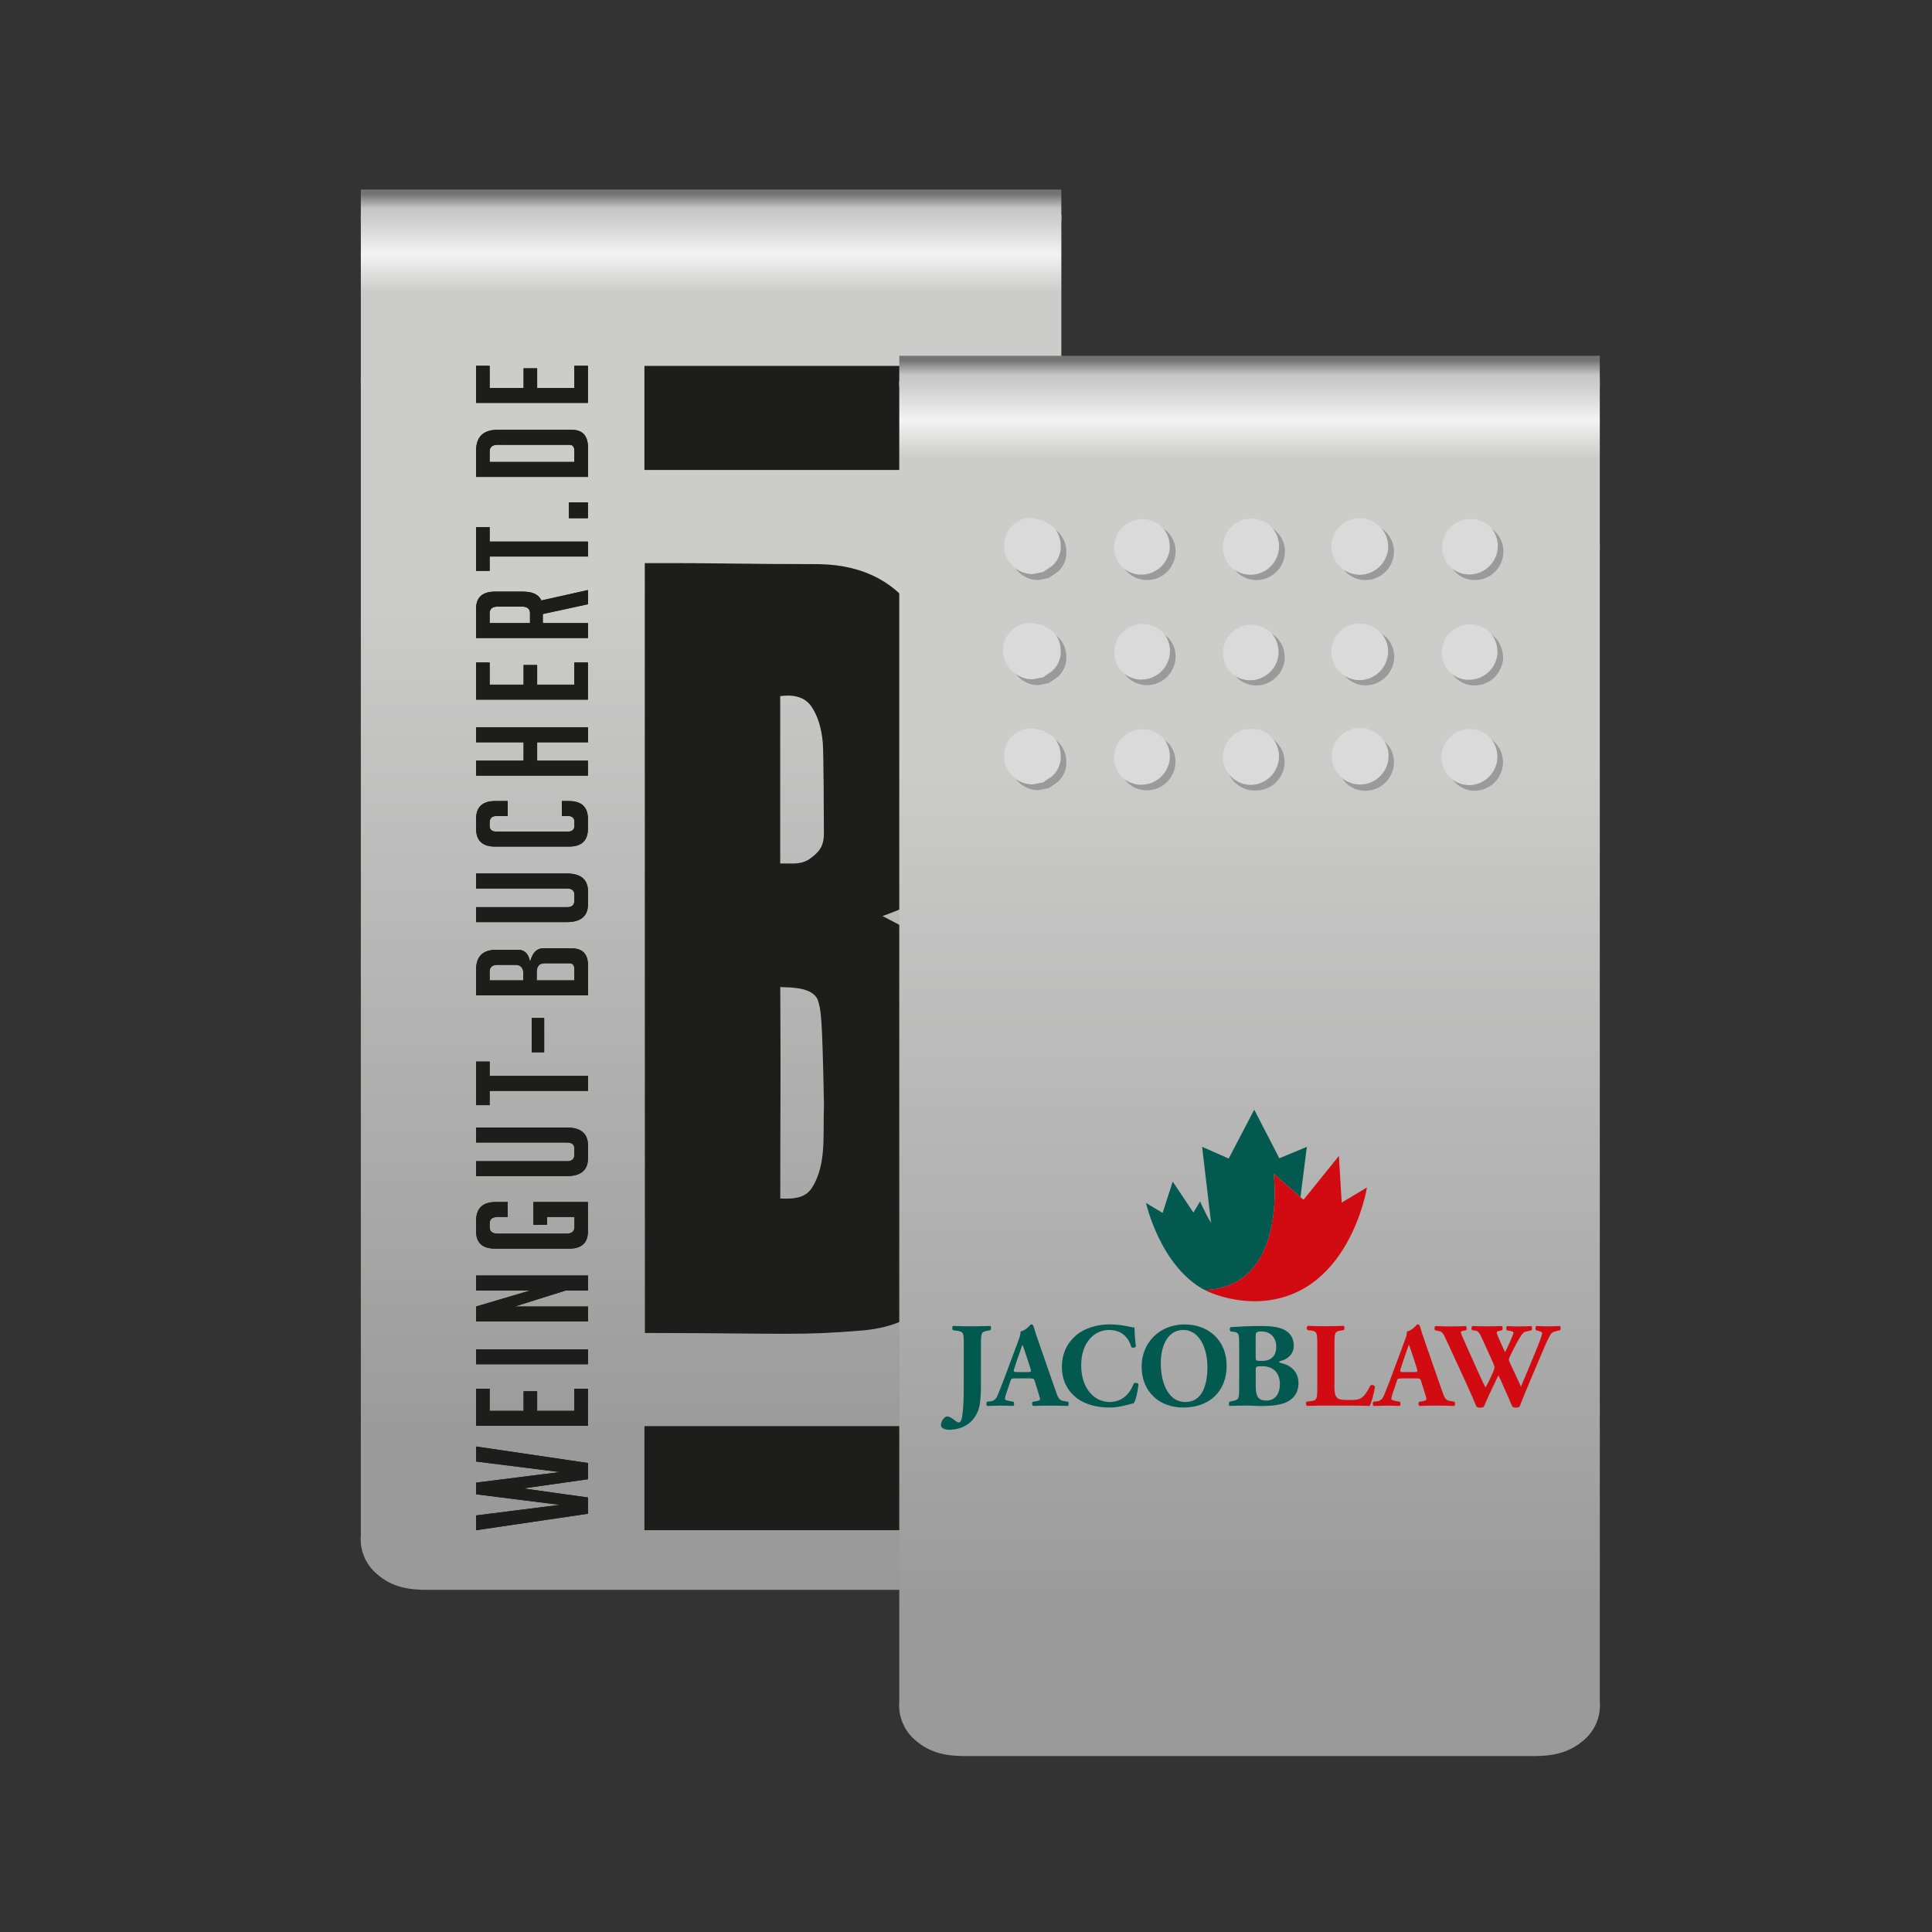 <?xml version="1.0" encoding="UTF-8"?>
<svg xmlns="http://www.w3.org/2000/svg" xmlns:xlink="http://www.w3.org/1999/xlink" version="1.1" id="Ebene_1" x="0px" y="0px" viewBox="0 0 283.46 283.46" style="enable-background:new 0 0 283.46 283.46;" xml:space="preserve">
<rect x="0" y="0" width="283.46" height="283.46" fill="#333333" stroke="none"/>
<style type="text/css">
	.st0{fill:url(#SVGID_1_);}
	.st1{fill:url(#SVGID_00000044174973743782086400000005997214001392427175_);}
	.st2{fill:url(#SVGID_00000030462078430430538220000015893603108251402112_);}
	.st3{fill-rule:evenodd;clip-rule:evenodd;fill:#1D1D1B;}
	.st4{fill:url(#SVGID_00000134961702920107443680000011039664843856406679_);}
	.st5{fill:url(#SVGID_00000061455794007523523660000017250995449578592445_);}
	.st6{fill:url(#SVGID_00000166656665914035121350000008366269338527203998_);}
	.st7{fill:#999A99;}
	.st8{fill:#DBDADA;}
	.st9{fill:#02594F;}
	.st10{fill:#D20A11;}
</style>
<linearGradient id="SVGID_1_" gradientUnits="userSpaceOnUse" x1="104.33" y1="31.155" x2="104.33" y2="81.615" gradientTransform="matrix(1 0 0 1 0 1.075)">
	<stop offset="0" style="stop-color:#CECECE"></stop>
	<stop offset="0.1" style="stop-color:#F4F3F3"></stop>
	<stop offset="0.21" style="stop-color:#CCCCCB"></stop>
</linearGradient>
<path class="st0" d="M155.72,56.33V31.52H52.94v24.81H155.72z"></path>
<linearGradient id="SVGID_00000056389464375793894880000001301506718282416822_" gradientUnits="userSpaceOnUse" x1="104.33" y1="27.385" x2="104.33" y2="31.155" gradientTransform="matrix(1 0 0 1 0 1.075)">
	<stop offset="0" style="stop-color:#737373"></stop>
	<stop offset="0.57" style="stop-color:#C6C6C6"></stop>
	<stop offset="1" style="stop-color:#CECECE"></stop>
</linearGradient>
<path style="fill:url(#SVGID_00000056389464375793894880000001301506718282416822_);" d="M155.72,32.36v-4.55H52.94v4.55H155.72z"></path>
<linearGradient id="SVGID_00000012445762499221205720000004556705098939962790_" gradientUnits="userSpaceOnUse" x1="104.329" y1="211.265" x2="104.329" y2="85.315" gradientTransform="matrix(1 0 0 1 0 1.075)">
	<stop offset="0" style="stop-color:#999A99"></stop>
	<stop offset="1" style="stop-color:#CCCCCB"></stop>
</linearGradient>
<path style="fill:url(#SVGID_00000012445762499221205720000004556705098939962790_);" d="M155.72,55.49H52.94v169.73  c-0.19,2.18,0.69,4.32,2.37,5.72c2.26,2,4.78,2.32,7.44,2.32h83.15c2.67,0,5.18-0.34,7.45-2.32c1.68-1.41,2.56-3.54,2.37-5.72  L155.72,55.49z"></path>
<path class="st3" d="M69.85,212.23l16.42,2.42v2.38l-9.51,1.35l9.51,1.33v2.38l-16.42,2.42v-2.17l12.3-1.55l-12.3-1.55v-1.71  l12.3-1.55l-12.3-1.55V212.23L69.85,212.23z M86.26,209.19H69.85v-5.44h1.99V207h4.98v-2.88h1.99V207h5.46v-3.25h1.99V209.19  L86.26,209.19z M86.26,200.16H69.85v-2.19h16.42V200.16L86.26,200.16z M77.78,189.34h-7.93v-2.2h16.42v2.2h-3.27l-7.48,2.35h10.75  v2.19H69.85v-2.19L77.78,189.34L77.78,189.34z M80.25,179.7h-1.99v-3.34h8v4.3c0,1.69-0.92,2.54-2.77,2.54H72.66  c-1.87,0-2.81-0.85-2.81-2.54v-1.51c0-1.86,0.95-2.79,2.86-2.79h1.78v2.19h-1.46c-0.79,0-1.19,0.31-1.19,0.94v0.55  c0,0.64,0.4,0.96,1.19,0.96h10.06c0.79,0,1.19-0.32,1.19-0.96v-1.49h-4.02V179.7L80.25,179.7z M69.85,165.43h13.31  c2.07,0,3.11,0.88,3.11,2.65v1.85c0,1.75-1.04,2.63-3.13,2.63H69.85v-2.19H83.2c0.72,0,1.07-0.32,1.07-0.96v-0.89  c0-0.59-0.36-0.89-1.07-0.89H69.85V165.43L69.85,165.43z M71.84,157.86h14.43v2.19H71.84v2.1h-1.99v-6.4h1.99V157.86L71.84,157.86z   M79.84,154.39h-1.83v-5.03h1.83V154.39L79.84,154.39z M77.83,140.94c0.34-1.2,0.96-1.81,1.87-1.81h4.12c1.63,0,2.45,0.83,2.45,2.49  v4.41H69.85v-3.75c0-1.95,0.99-2.93,2.97-2.93h3.16c0.95,0,1.52,0.53,1.74,1.58H77.83L77.83,140.94z M84.27,143.85v-1.65  c0-0.58-0.24-0.87-0.71-0.87h-3.64c-0.78,0-1.17,0.43-1.17,1.3v1.21H84.27L84.27,143.85z M76.78,143.85v-1.03  c0-0.84-0.4-1.26-1.19-1.26h-2.56c-0.79,0-1.19,0.33-1.19,0.98v1.3H76.78L76.78,143.85z M69.85,128.16h13.31  c2.07,0,3.11,0.88,3.11,2.65v1.85c0,1.75-1.04,2.63-3.13,2.63H69.85v-2.19H83.2c0.72,0,1.07-0.32,1.07-0.96v-0.89  c0-0.59-0.36-0.89-1.07-0.89H69.85V128.16L69.85,128.16z M82.42,117.53h1.05c1.86,0,2.79,0.88,2.79,2.63v1.42  c0,1.75-0.93,2.63-2.79,2.63H72.64c-1.86,0-2.79-0.88-2.79-2.63v-1.42c0-1.75,0.93-2.63,2.79-2.63h1.85v2.2H72.8  c-0.64,0-0.96,0.33-0.96,0.98v0.43c0,0.58,0.32,0.87,0.96,0.87h10.52c0.64,0,0.96-0.29,0.96-0.87v-0.55c0-0.58-0.32-0.87-0.96-0.87  h-0.89V117.53L82.42,117.53z M86.26,108.91h-7.45v2.7h7.45v2.19H69.85v-2.19h6.97v-2.7h-6.97v-2.2h16.42V108.91L86.26,108.91z   M86.26,102.65H69.85V97.2h1.99v3.25h4.98v-2.88h1.99v2.88h5.46V97.2h1.99V102.65L86.26,102.65z M69.85,93.61v-4.3  c0-1.68,0.94-2.51,2.81-2.51h4.05c1.43,0,2.34,0.43,2.72,1.3l6.84-1.53v2.08l-6.63,1.44v1.33h6.63v2.19H69.85L69.85,93.61z   M77.76,91.42v-1.44c0-0.66-0.4-0.98-1.19-0.98h-3.54c-0.79,0-1.19,0.33-1.19,0.98v1.44H77.76L77.76,91.42z M71.84,79.46h14.43v2.19  H71.84v2.1h-1.99v-6.4h1.99V79.46L71.84,79.46z M83.47,73.7h2.79v2.33h-2.79V73.7L83.47,73.7z M86.26,69.97H69.85v-3.82  c0-2.06,1.05-3.09,3.16-3.09h10.88c1.59,0,2.38,0.88,2.38,2.63V69.97L86.26,69.97z M84.27,67.78v-1.65c0-0.58-0.24-0.87-0.73-0.87  H73.03c-0.79,0-1.19,0.33-1.19,0.98v1.53H84.27L84.27,67.78z M86.26,59.11H69.85v-5.44h1.99v3.25h4.98v-2.88h1.99v2.88h5.46v-3.25  h1.99V59.11z"></path>
<path class="st3" d="M94.55,68.95c15.94,0,29.56,0,46.24,0V53.68c-16.06,0-26.26,0-46.24,0C94.55,59.87,94.55,62.78,94.55,68.95  L94.55,68.95z M132.94,136.21c-1.03-0.53-2.18-1.13-3.46-1.81c1.09-0.38,2.13-0.79,3.12-1.24c0.99-0.45,1.84-1.09,2.55-1.93  c-0.06,0.02,0.85-0.47,2.07-2.66c0.35-0.72,0.67-1.49,0.96-2.32c0.29-0.83,0.48-1.66,0.58-2.49c0.07-0.62,0.45-2.78,0.34-3.06  c0.26-5.21,0.22-10.11-0.1-14.72c-0.83-11.83-4.96-22.96-18.83-23.21c-11.59,0-13.97-0.18-25.57-0.15  c0,68.64,0.02,72.02,0.02,112.95c21.4,0.04,22.57,0.41,32.08-0.38c4.68-0.45,8.06-2.11,10.14-4.98c2.08-2.87,3.28-7.51,3.6-13.92  c0.13-2.04,0.19-3.92,0.19-5.66c0-8.76,0-5.34,0-15.4c0.07-2.68-0.55-7.68-1.44-10.3C137.99,141.4,136.54,138.07,132.94,136.21  L132.94,136.21z M114.48,102.14c2.18-0.3,3.72,0.23,4.61,1.58c0.9,1.36,1.44,3.11,1.63,5.26c0.12,1.37,0.16,11.1,0.16,13.32  c0,1.92-0.73,2.8-2.32,3.88c-1.37,0.71-2.29,0.47-4.09,0.51V102.14L114.48,102.14z M120.89,162.08c-0.09,2.62,0.03,4.75-0.16,6.91  c-0.19,2.15-0.72,3.91-1.59,5.26c-0.87,1.36-2.28,1.72-4.66,1.59c0-14.28,0.08-15.42,0-31.02c1.57,0.07,4.6-0.01,5.48,1.81  C120.46,148.21,120.63,148.68,120.89,162.08L120.89,162.08z M94.55,224.51c16.51,0,31.75,0,46.24,0v-15.27c-17.72,0-31.53,0-46.24,0  V224.51z"></path>
<path class="st3" d="M69.85,212.23l16.42,2.42v2.38l-9.51,1.35l9.51,1.33v2.38l-16.42,2.42v-2.17l12.3-1.55l-12.3-1.55v-1.71  l12.3-1.55l-12.3-1.55V212.23L69.85,212.23z M86.26,209.19H69.85v-5.44h1.99V207h4.98v-2.88h1.99V207h5.46v-3.25h1.99V209.19  L86.26,209.19z M86.26,200.16H69.85v-2.19h16.42V200.16L86.26,200.16z M77.78,189.34h-7.93v-2.2h16.42v2.2h-3.27l-7.48,2.35h10.75  v2.19H69.85v-2.19L77.78,189.34L77.78,189.34z M80.25,179.7h-1.99v-3.34h8v4.3c0,1.69-0.92,2.54-2.77,2.54H72.66  c-1.87,0-2.81-0.85-2.81-2.54v-1.51c0-1.86,0.95-2.79,2.86-2.79h1.78v2.19h-1.46c-0.79,0-1.19,0.31-1.19,0.94v0.55  c0,0.64,0.4,0.96,1.19,0.96h10.06c0.79,0,1.19-0.32,1.19-0.96v-1.49h-4.02V179.7L80.25,179.7z M69.85,165.43h13.31  c2.07,0,3.11,0.88,3.11,2.65v1.85c0,1.75-1.04,2.63-3.13,2.63H69.85v-2.19H83.2c0.72,0,1.07-0.32,1.07-0.96v-0.89  c0-0.59-0.36-0.89-1.07-0.89H69.85V165.43L69.85,165.43z M71.84,157.86h14.43v2.19H71.84v2.1h-1.99v-6.4h1.99V157.86L71.84,157.86z   M79.84,154.39h-1.83v-5.03h1.83V154.39L79.84,154.39z M77.83,140.94c0.34-1.2,0.96-1.81,1.87-1.81h4.12c1.63,0,2.45,0.83,2.45,2.49  v4.41H69.85v-3.75c0-1.95,0.99-2.93,2.97-2.93h3.16c0.95,0,1.52,0.53,1.74,1.58H77.83L77.83,140.94z M84.27,143.85v-1.65  c0-0.58-0.24-0.87-0.71-0.87h-3.64c-0.78,0-1.17,0.43-1.17,1.3v1.21H84.27L84.27,143.85z M76.78,143.85v-1.03  c0-0.84-0.4-1.26-1.19-1.26h-2.56c-0.79,0-1.19,0.33-1.19,0.98v1.3H76.78L76.78,143.85z M69.85,128.16h13.31  c2.07,0,3.11,0.88,3.11,2.65v1.85c0,1.75-1.04,2.63-3.13,2.63H69.85v-2.19H83.2c0.72,0,1.07-0.32,1.07-0.96v-0.89  c0-0.59-0.36-0.89-1.07-0.89H69.85V128.16L69.85,128.16z M82.42,117.53h1.05c1.86,0,2.79,0.88,2.79,2.63v1.42  c0,1.75-0.93,2.63-2.79,2.63H72.64c-1.86,0-2.79-0.88-2.79-2.63v-1.42c0-1.75,0.93-2.63,2.79-2.63h1.85v2.2H72.8  c-0.64,0-0.96,0.33-0.96,0.98v0.43c0,0.58,0.32,0.87,0.96,0.87h10.52c0.64,0,0.96-0.29,0.96-0.87v-0.55c0-0.58-0.32-0.87-0.96-0.87  h-0.89V117.53L82.42,117.53z M86.26,108.91h-7.45v2.7h7.45v2.19H69.85v-2.19h6.97v-2.7h-6.97v-2.2h16.42V108.91L86.26,108.91z   M86.26,102.65H69.85V97.2h1.99v3.25h4.98v-2.88h1.99v2.88h5.46V97.2h1.99V102.65L86.26,102.65z M69.85,93.61v-4.3  c0-1.68,0.94-2.51,2.81-2.51h4.05c1.43,0,2.34,0.43,2.72,1.3l6.84-1.53v2.08l-6.63,1.44v1.33h6.63v2.19H69.85L69.85,93.61z   M77.76,91.42v-1.44c0-0.66-0.4-0.98-1.19-0.98h-3.54c-0.79,0-1.19,0.33-1.19,0.98v1.44H77.76L77.76,91.42z M71.84,79.46h14.43v2.19  H71.84v2.1h-1.99v-6.4h1.99V79.46L71.84,79.46z M83.47,73.7h2.79v2.33h-2.79V73.7L83.47,73.7z M86.26,69.97H69.85v-3.82  c0-2.06,1.05-3.09,3.16-3.09h10.88c1.59,0,2.38,0.88,2.38,2.63V69.97L86.26,69.97z M84.27,67.78v-1.65c0-0.58-0.24-0.87-0.73-0.87  H73.03c-0.79,0-1.19,0.33-1.19,0.98v1.53H84.27L84.27,67.78z M86.26,59.11H69.85v-5.44h1.99v3.25h4.98v-2.88h1.99v2.88h5.46v-3.25  h1.99V59.11z"></path>
<linearGradient id="SVGID_00000098907091783994170910000015048549968615412671_" gradientUnits="userSpaceOnUse" x1="183.33" y1="55.535" x2="183.33" y2="106.005" gradientTransform="matrix(1 0 0 1 0 1.075)">
	<stop offset="0" style="stop-color:#CECECE"></stop>
	<stop offset="0.1" style="stop-color:#F4F3F3"></stop>
	<stop offset="0.21" style="stop-color:#CCCCCB"></stop>
</linearGradient>
<path style="fill:url(#SVGID_00000098907091783994170910000015048549968615412671_);" d="M234.72,80.71V55.9H131.94v24.81H234.72z"></path>
<linearGradient id="SVGID_00000123428921958617679230000017843293383339161277_" gradientUnits="userSpaceOnUse" x1="183.33" y1="51.765" x2="183.33" y2="55.545" gradientTransform="matrix(1 0 0 1 0 1.075)">
	<stop offset="0" style="stop-color:#737373"></stop>
	<stop offset="0.57" style="stop-color:#C6C6C6"></stop>
	<stop offset="1" style="stop-color:#CECECE"></stop>
</linearGradient>
<path style="fill:url(#SVGID_00000123428921958617679230000017843293383339161277_);" d="M234.72,56.75V52.2H131.94v4.55H234.72z"></path>
<linearGradient id="SVGID_00000051354098279198809660000002237080611685618619_" gradientUnits="userSpaceOnUse" x1="183.33" y1="235.645" x2="183.33" y2="109.695" gradientTransform="matrix(1 0 0 1 0 1.075)">
	<stop offset="0" style="stop-color:#999A99"></stop>
	<stop offset="1" style="stop-color:#CCCCCB"></stop>
</linearGradient>
<path style="fill:url(#SVGID_00000051354098279198809660000002237080611685618619_);" d="M234.72,79.87H131.94V249.6  c-0.19,2.18,0.69,4.32,2.37,5.73c2.27,2,4.78,2.32,7.45,2.32h83.15c2.66,0,5.17-0.35,7.44-2.32c1.68-1.41,2.56-3.55,2.37-5.73V79.87  z"></path>
<path class="st7" d="M219.35,78c0.81,0.79,1.25,1.87,1.23,3c-0.05,2.25-1.86,4.06-4.11,4.11c-1.13,0.02-2.21-0.42-3-1.23  c-1.62-1.62-1.62-4.26,0-5.88C215.09,76.38,217.73,76.38,219.35,78 M172.48,81c-0.05,2.25-1.86,4.06-4.11,4.11  c-1.13,0.02-2.21-0.42-3-1.23c-1.62-1.62-1.62-4.26,0-5.88c1.62-1.62,4.26-1.62,5.88,0C172.07,78.78,172.51,79.87,172.48,81   M180.29,81c0.01-2.29,1.87-4.14,4.17-4.13c1.05,0,2.07,0.41,2.83,1.13c0.81,0.79,1.26,1.87,1.24,3c-0.06,2.25-1.86,4.05-4.11,4.11  c-1.13,0.03-2.21-0.42-3-1.23C180.67,83.11,180.26,82.07,180.29,81 M196.29,81c0.01-2.29,1.87-4.14,4.17-4.13  c1.05,0,2.07,0.41,2.83,1.13c0.81,0.79,1.25,1.87,1.23,3c-0.05,2.25-1.86,4.06-4.11,4.11c-1.13,0.02-2.21-0.42-3-1.23  c-0.74-0.77-1.13-1.81-1.08-2.88 M203.33,93.44c0.81,0.79,1.25,1.87,1.23,3c-0.06,2.25-1.86,4.05-4.11,4.11  c-1.13,0.03-2.22-0.42-3-1.24c-1.62-1.62-1.61-4.24,0.01-5.86c1.62-1.62,4.24-1.61,5.85,0.01 M188.51,96.46  c-0.06,2.24-1.87,4.05-4.11,4.11c-1.13,0.03-2.22-0.42-3-1.24c-1.55-1.68-1.44-4.3,0.24-5.85c1.59-1.46,4.03-1.46,5.61,0  c0.81,0.79,1.26,1.87,1.24,3 M203.29,108.91c0.81,0.79,1.25,1.87,1.23,3c-0.05,2.25-1.86,4.06-4.11,4.11  c-1.13,0.03-2.22-0.41-3-1.23c-1.53-1.71-1.38-4.33,0.32-5.86c1.58-1.41,3.96-1.41,5.54,0 M171.25,93.42c0.82,0.78,1.26,1.87,1.23,3  c-0.06,2.25-1.86,4.05-4.11,4.11c-1.13,0.03-2.22-0.42-3-1.24c-1.62-1.62-1.61-4.24,0.01-5.86c1.62-1.62,4.24-1.61,5.85,0.01   M171.23,108.85c0.82,0.78,1.26,1.87,1.23,3c-0.05,2.25-1.86,4.06-4.11,4.11c-1.13,0.03-2.22-0.41-3-1.23  c-1.53-1.71-1.38-4.33,0.32-5.86c1.58-1.41,3.96-1.41,5.54,0 M184.37,107.74c1.07-0.03,2.11,0.37,2.87,1.13  c0.81,0.79,1.26,1.87,1.24,3c-0.06,2.25-1.86,4.05-4.11,4.11c-2.27,0.16-4.24-1.55-4.4-3.82s1.55-4.24,3.82-4.4  c0.19-0.01,0.38-0.01,0.57,0 M220.54,96.46c-0.06,2.25-1.86,4.05-4.11,4.11c-1.13,0.03-2.22-0.42-3-1.24  c-1.62-1.62-1.61-4.24,0.01-5.86c1.62-1.62,4.24-1.61,5.85,0.01c0.81,0.79,1.25,1.87,1.23,3 M216.41,107.78  c1.07-0.04,2.12,0.37,2.88,1.13c0.81,0.79,1.25,1.87,1.23,3c-0.05,2.25-1.86,4.06-4.11,4.11c-2.27,0-4.11-1.84-4.11-4.11  s1.84-4.11,4.11-4.11 M152.34,76.87l1.54,0.31l1.34,0.82c0.81,0.79,1.25,1.87,1.23,3c0.03,1.09-0.42,2.15-1.23,2.88l-1.34,0.92  l-1.54,0.31c-2.27,0-4.11-1.84-4.11-4.11s1.84-4.11,4.11-4.11 M156.45,96.42c0.03,1.09-0.42,2.14-1.23,2.87l-1.34,0.93l-1.54,0.31  c-2.27,0-4.11-1.84-4.11-4.11s1.84-4.11,4.11-4.11l1.54,0.3l1.34,0.83c0.81,0.79,1.25,1.87,1.23,3 M153.88,108l1.34,0.82  c0.81,0.79,1.25,1.87,1.23,3c0.03,1.09-0.42,2.15-1.23,2.88l-1.34,0.93l-1.54,0.3c-2.27,0-4.11-1.84-4.11-4.11s1.84-4.11,4.11-4.11  l1.54,0.31"></path>
<path class="st8" d="M218.53,77.18c0.81,0.79,1.25,1.87,1.23,3c-0.05,2.25-1.86,4.06-4.11,4.11c-1.13,0.02-2.21-0.42-3-1.23  c-1.53-1.71-1.38-4.33,0.32-5.86c1.58-1.41,3.96-1.41,5.54,0 M171.64,80.2c-0.05,2.25-1.86,4.06-4.11,4.11  c-1.13,0.02-2.21-0.42-3-1.23c-1.53-1.71-1.38-4.33,0.32-5.86c1.58-1.41,3.96-1.41,5.54,0c0.81,0.79,1.25,1.87,1.23,3 M179.43,80.22  c0.01-2.29,1.87-4.14,4.17-4.13c1.05,0,2.07,0.41,2.83,1.13c0.82,0.78,1.26,1.87,1.23,3c-0.05,2.25-1.86,4.06-4.11,4.11  c-1.13,0.02-2.21-0.42-3-1.23c-0.75-0.77-1.15-1.81-1.13-2.88 M203.68,80.22c-0.06,2.25-1.86,4.05-4.11,4.11  c-1.13,0.02-2.21-0.42-3-1.23c-1.62-1.62-1.62-4.24-0.01-5.86c1.62-1.62,4.24-1.62,5.86,0l0,0c0.82,0.78,1.27,1.87,1.24,3   M202.42,92.67c0.82,0.78,1.27,1.87,1.24,3c-0.06,2.25-1.86,4.06-4.11,4.12c-1.13,0.02-2.21-0.43-3-1.24  c-1.62-1.62-1.62-4.24-0.01-5.86c1.62-1.62,4.24-1.62,5.86,0l0,0 M187.6,95.69c-0.05,2.25-1.86,4.06-4.11,4.12  c-1.13,0.02-2.21-0.43-3-1.24c-1.53-1.71-1.38-4.33,0.32-5.86c1.58-1.41,3.96-1.41,5.54,0c0.82,0.78,1.26,1.87,1.23,3 M202.49,108  c0.82,0.78,1.27,1.87,1.24,3c-0.06,2.25-1.86,4.05-4.11,4.11c-1.13,0.02-2.21-0.42-3-1.23c-1.62-1.62-1.62-4.24-0.01-5.86  c1.62-1.62,4.24-1.62,5.86,0l0,0 M170.43,92.59c0.81,0.79,1.25,1.87,1.23,3c-0.05,2.25-1.86,4.06-4.11,4.12  c-1.13,0.02-2.21-0.43-3-1.24c-1.53-1.71-1.38-4.33,0.32-5.86c1.58-1.41,3.96-1.41,5.54,0 M170.41,108.03  c0.81,0.79,1.25,1.87,1.23,3c-0.05,2.25-1.86,4.06-4.11,4.11c-1.13,0.02-2.21-0.42-3-1.23c-1.53-1.71-1.38-4.33,0.32-5.86  c1.58-1.41,3.96-1.41,5.54,0 M183.54,106.92c1.08-0.04,2.12,0.37,2.88,1.13c0.82,0.78,1.26,1.87,1.23,3  c-0.05,2.25-1.86,4.06-4.11,4.11c-2.27,0-4.11-1.84-4.11-4.11s1.84-4.11,4.11-4.11 M219.72,95.63c-0.05,2.25-1.86,4.06-4.11,4.11  c-1.13,0.03-2.22-0.41-3-1.23c-1.53-1.71-1.38-4.33,0.32-5.86c1.58-1.41,3.96-1.41,5.54,0c0.81,0.79,1.25,1.87,1.23,3   M215.59,106.96c1.07-0.04,2.12,0.37,2.88,1.13c0.81,0.79,1.25,1.87,1.23,3c-0.05,2.25-1.86,4.06-4.11,4.11  c-2.27,0-4.11-1.84-4.11-4.11s1.84-4.11,4.11-4.11 M151.52,76.05l1.54,0.31l1.34,0.82c0.81,0.79,1.25,1.87,1.23,3  c0.01,1.07-0.44,2.1-1.23,2.82l-1.34,0.92l-1.54,0.31c-2.32,0-4.2-1.87-4.21-4.19c0-1.01,0.36-1.98,1.02-2.75  c0.82-0.89,1.99-1.36,3.19-1.28 M151.52,91.42l1.54,0.31l1.34,0.82c0.81,0.79,1.25,1.87,1.23,3c0.03,1.09-0.42,2.15-1.23,2.88  l-1.34,0.93l-1.54,0.31c-1.13,0.02-2.21-0.43-3-1.24c-1.67-1.45-1.84-3.98-0.39-5.64C148.97,91.81,150.24,91.31,151.52,91.42   M153.06,107.16l1.34,0.82c0.81,0.79,1.25,1.87,1.23,3c0.03,1.09-0.42,2.15-1.23,2.88l-1.34,0.92l-1.54,0.31  c-2.32,0-4.2-1.87-4.21-4.19c0-1.01,0.36-1.98,1.02-2.75c0.82-0.89,1.99-1.36,3.19-1.28l1.54,0.31"></path>
<g>
	<path class="st9" d="M186.88,172.23l3.92,3.4l0.94-7.37l-4.04,1.68l-3.68-7.13l-3.75,7.17l-3.9-1.72l1.32,11.17   c-0.99-1.65-1.61-3.16-1.61-3.16l-0.99,1.64l-3.03-4.56l-1.48,4.61l-2.44-1.47c0,0,2.07,9.3,8.61,12.78   C189.02,188.8,186.88,172.23,186.88,172.23z"></path>
	<path class="st10" d="M196.85,176.44l-0.41-6.84l-5.19,6.43l-4.37-3.79c0,0,2.14,16.56-10.13,17.03c2.04,1.03,5,1.68,7.44,1.65   c13.74-0.18,16.37-16.7,16.37-16.7L196.85,176.44z"></path>
	<g>
		<path class="st9" d="M141.41,197.17c0-1.66-0.11-1.78-0.92-1.9l-0.67-0.11c-0.14-0.11-0.14-0.51,0-0.62    c1.13,0.04,2.01,0.05,2.84,0.05c0.85,0,1.73-0.02,2.64-0.05c0.14,0.11,0.14,0.51,0,0.62l-0.46,0.09    c-0.81,0.16-0.92,0.26-0.92,1.92v6.38c0,1.39-0.11,2.61-0.41,3.4c-0.6,1.55-1.89,2.73-4.12,2.82c-0.49,0.02-1.34-0.11-1.34-0.7    c0-0.33,0.21-0.78,0.46-1.02c0.14-0.14,0.3-0.23,0.49-0.23c0.28,0,0.6,0.21,0.9,0.44c0.3,0.23,0.58,0.44,0.78,0.44    c0.41,0,0.49-0.83,0.56-1.44c0.04-0.3,0.16-1.59,0.16-3.45V197.17z"></path>
		<path class="st9" d="M148.84,202.25c-0.42,0-0.48,0.02-0.58,0.35l-0.69,2.04c-0.11,0.35-0.12,0.49-0.12,0.63    c0,0.11,0.23,0.21,0.72,0.3l0.53,0.09c0.11,0.12,0.14,0.53-0.04,0.62c-0.62-0.04-1.25-0.04-1.99-0.05c-0.6,0-1,0.05-1.81,0.05    c-0.19-0.11-0.18-0.48-0.05-0.62l0.48-0.05c0.42-0.05,0.78-0.19,1.07-0.88c0.3-0.7,0.63-1.55,1.11-2.82l1.6-4.3    c0.41-1.11,0.7-1.73,0.65-2.24c0.85-0.19,1.5-1.06,1.53-1.06c0.23,0,0.33,0.09,0.41,0.35c0.14,0.51,0.35,1.16,0.79,2.41l2.4,6.91    c0.37,1.06,0.53,1.46,1.18,1.57l0.67,0.11c0.11,0.09,0.14,0.51-0.02,0.62c-0.85-0.04-1.8-0.05-2.71-0.05    c-0.88,0-1.57,0.02-2.38,0.05c-0.19-0.11-0.23-0.48-0.04-0.62l0.56-0.09c0.41-0.07,0.48-0.19,0.48-0.3c0-0.12-0.12-0.55-0.33-1.2    l-0.48-1.52c-0.09-0.28-0.23-0.32-0.85-0.32H148.84z M150.84,201.31c0.41,0,0.49-0.05,0.35-0.51l-0.46-1.43    c-0.25-0.76-0.56-1.71-0.72-2.08c-0.14,0.41-0.49,1.36-0.76,2.17l-0.44,1.32c-0.16,0.48-0.07,0.53,0.37,0.53H150.84z"></path>
		<path class="st9" d="M166.45,194.78c0,0.32,0.05,1.73,0.21,2.75c-0.07,0.21-0.55,0.28-0.67,0.12c-0.48-1.64-1.6-2.52-3.31-2.52    c-1.96,0-4.05,1.67-4.05,5.18c0,3.51,2.03,5.39,4.14,5.39c2.13,0,3.12-1.53,3.59-2.73c0.14-0.14,0.56-0.09,0.67,0.12    c-0.12,1.3-0.42,2.36-0.67,2.77c-0.95,0.26-2.2,0.65-3.58,0.65c-1.73,0-3.49-0.41-4.74-1.34c-1.27-0.97-2.24-2.43-2.24-4.62    c0-2.15,0.92-3.66,2.13-4.67c1.25-1.04,3.05-1.57,4.88-1.57C164.62,194.32,165.92,194.74,166.45,194.78z"></path>
		<path class="st9" d="M179.97,200.36c0,3.84-2.57,6.15-6.36,6.15c-3.54,0-6.11-2.33-6.11-6.01c0-3.49,2.61-6.18,6.29-6.18    C177.45,194.32,179.97,196.78,179.97,200.36z M173.64,195.13c-2.17,0-3.33,2.03-3.33,4.97c0,2.15,0.76,5.6,3.63,5.6    c2.31,0,3.21-2.26,3.21-5.11C177.15,197.58,175.83,195.13,173.64,195.13z"></path>
		<path class="st9" d="M181.81,197.47c0-1.78-0.04-1.96-0.78-2.06l-0.48-0.07c-0.16-0.09-0.19-0.62,0.07-0.63    c1.34-0.09,2.63-0.16,4.39-0.16c1.69,0,2.82,0.19,3.59,0.65c0.76,0.46,1.22,1.2,1.22,2.24c0,1.48-1.25,2.06-1.8,2.2    c-0.18,0.04-0.35,0.11-0.35,0.19c0,0.05,0.09,0.11,0.25,0.14c1.39,0.3,2.57,1.22,2.59,2.92c0.02,1.62-0.95,2.57-2.06,2.96    c-1.11,0.39-2.43,0.44-3.51,0.44c-0.63,0-1.3-0.07-1.81-0.07c-0.86,0-1.73,0.02-2.73,0.05c-0.14-0.11-0.14-0.56,0-0.62l0.51-0.11    c0.79-0.16,0.9-0.28,0.9-1.87V197.47z M184.24,199.18c0,0.46,0.02,0.49,0.93,0.49c1.52,0,2.08-0.97,2.08-2.03    c0-1.53-0.95-2.29-2.17-2.29c-0.83,0-0.85,0.14-0.85,0.92V199.18z M184.24,203.25c0,1.37,0.18,2.24,1.55,2.24    c1.3,0,1.99-1,1.99-2.43c0-1.53-0.88-2.61-2.57-2.61c-0.97,0-0.97,0.02-0.97,0.72V203.25z"></path>
	</g>
	<g>
		<path class="st10" d="M195.78,203.3c0,0.83,0.07,1.39,0.3,1.67c0.23,0.3,0.55,0.44,1.83,0.44c1.6,0,2.1-0.05,3.14-2.1    c0.14-0.18,0.55-0.11,0.67,0.11c-0.09,0.92-0.51,2.38-0.76,2.85c-0.93-0.04-2.63-0.05-4.07-0.05h-2.36    c-0.81,0-1.69,0.02-2.78,0.05c-0.16-0.11-0.19-0.51-0.05-0.62l0.67-0.09c0.79-0.11,0.9-0.25,0.9-1.89v-6.55    c0-1.64-0.11-1.8-0.9-1.9l-0.51-0.07c-0.18-0.11-0.18-0.51,0.04-0.62c0.92,0.04,1.8,0.05,2.64,0.05c0.85,0,1.73-0.02,2.61-0.05    c0.14,0.11,0.14,0.51,0,0.62l-0.46,0.07c-0.79,0.12-0.9,0.26-0.9,1.9V203.3z"></path>
		<path class="st10" d="M205.53,202.25c-0.42,0-0.48,0.02-0.58,0.35l-0.69,2.04c-0.11,0.35-0.12,0.49-0.12,0.63    c0,0.11,0.23,0.21,0.72,0.3l0.53,0.09c0.11,0.12,0.14,0.53-0.04,0.62c-0.62-0.04-1.25-0.04-1.99-0.05c-0.6,0-1,0.05-1.81,0.05    c-0.19-0.11-0.18-0.48-0.05-0.62l0.48-0.05c0.42-0.05,0.78-0.19,1.07-0.88c0.3-0.7,0.63-1.55,1.11-2.82l1.6-4.3    c0.41-1.11,0.7-1.73,0.65-2.24c0.85-0.19,1.5-1.06,1.53-1.06c0.23,0,0.33,0.09,0.41,0.35c0.14,0.51,0.35,1.16,0.79,2.41l2.4,6.91    c0.37,1.06,0.53,1.46,1.18,1.57l0.67,0.11c0.11,0.09,0.14,0.51-0.02,0.62c-0.85-0.04-1.8-0.05-2.71-0.05    c-0.88,0-1.57,0.02-2.38,0.05c-0.19-0.11-0.23-0.48-0.04-0.62l0.56-0.09c0.41-0.07,0.48-0.19,0.48-0.3c0-0.12-0.12-0.55-0.33-1.2    l-0.48-1.52c-0.09-0.28-0.23-0.32-0.85-0.32H205.53z M207.54,201.31c0.41,0,0.49-0.05,0.35-0.51l-0.46-1.43    c-0.25-0.76-0.56-1.71-0.72-2.08c-0.14,0.41-0.49,1.36-0.76,2.17l-0.44,1.32c-0.16,0.48-0.07,0.53,0.37,0.53H207.54z"></path>
		<path class="st10" d="M228.36,195.29c-0.41,0.09-0.67,0.23-0.79,0.39c-0.19,0.28-0.49,0.85-0.97,1.96    c-0.86,2.06-2.78,6.45-3.65,8.74c-0.11,0.09-0.35,0.14-0.58,0.14c-0.19,0-0.35-0.05-0.48-0.14c-0.19-0.42-0.46-1.06-0.67-1.55    l-0.74-1.67c-0.25-0.56-0.48-1.09-0.63-1.36c-0.16,0.3-0.37,0.72-0.6,1.22l-0.81,1.71c-0.26,0.56-0.46,1.07-0.74,1.66    c-0.09,0.09-0.33,0.14-0.6,0.14c-0.19,0-0.32-0.05-0.48-0.14c-0.28-0.74-0.99-2.33-1.59-3.65l-2.87-6.22    c-0.48-1.04-0.58-1.13-1.16-1.25l-0.44-0.09c-0.14-0.18-0.12-0.53,0.07-0.62c0.65,0.04,1.39,0.05,2.29,0.05    c0.78,0,1.46-0.02,2.13-0.05c0.14,0.07,0.21,0.51,0.04,0.62l-0.32,0.05c-0.32,0.05-0.44,0.14-0.44,0.26    c0,0.12,0.37,0.95,0.92,2.18l1.74,3.89c0.49,1.09,0.76,1.59,0.97,2.01c0.21-0.35,0.62-1.18,0.9-1.81l0.23-0.51    c0.12-0.28,0.18-0.51,0.18-0.62c0-0.11-0.12-0.48-0.19-0.65l-1.69-3.72c-0.41-0.88-0.53-1-1.2-1.07l-0.18-0.02    c-0.18-0.14-0.14-0.55,0.05-0.62c0.76,0.04,1.44,0.05,2.22,0.05c0.9,0,1.57-0.02,2.03-0.05c0.21,0.05,0.19,0.53,0.07,0.62    l-0.3,0.07c-0.21,0.05-0.48,0.12-0.48,0.25c0,0.14,0.07,0.33,0.16,0.53l0.53,1.22c0.16,0.37,0.39,0.85,0.55,1.16l0.55-1.2    l0.16-0.35c0.3-0.67,0.51-1.2,0.51-1.3c0-0.12-0.07-0.18-0.35-0.25l-0.63-0.12c-0.12-0.12-0.11-0.53,0.05-0.62    c0.51,0.04,1.15,0.05,1.73,0.05c0.69,0,1.34-0.02,1.8-0.05c0.14,0.09,0.18,0.51,0.02,0.63l-0.49,0.11    c-0.6,0.12-0.72,0.12-1.34,1.18c-0.42,0.72-0.86,1.6-1.09,2.06c-0.16,0.32-0.39,0.83-0.39,0.92c0,0.05,0.02,0.16,0.14,0.44    l0.83,1.78c0.46,0.97,0.7,1.53,0.81,1.78c0.85-2.04,1.81-4.28,2.66-6.43c0.12-0.3,0.46-1.23,0.46-1.43c0-0.18-0.28-0.25-0.51-0.32    l-0.39-0.11c-0.14-0.16-0.11-0.53,0.05-0.62c0.56,0.04,1.29,0.05,1.81,0.05c0.62,0,1.13-0.02,1.62-0.05    c0.16,0.09,0.18,0.48,0.05,0.62L228.36,195.29z"></path>
	</g>
</g>
</svg>
